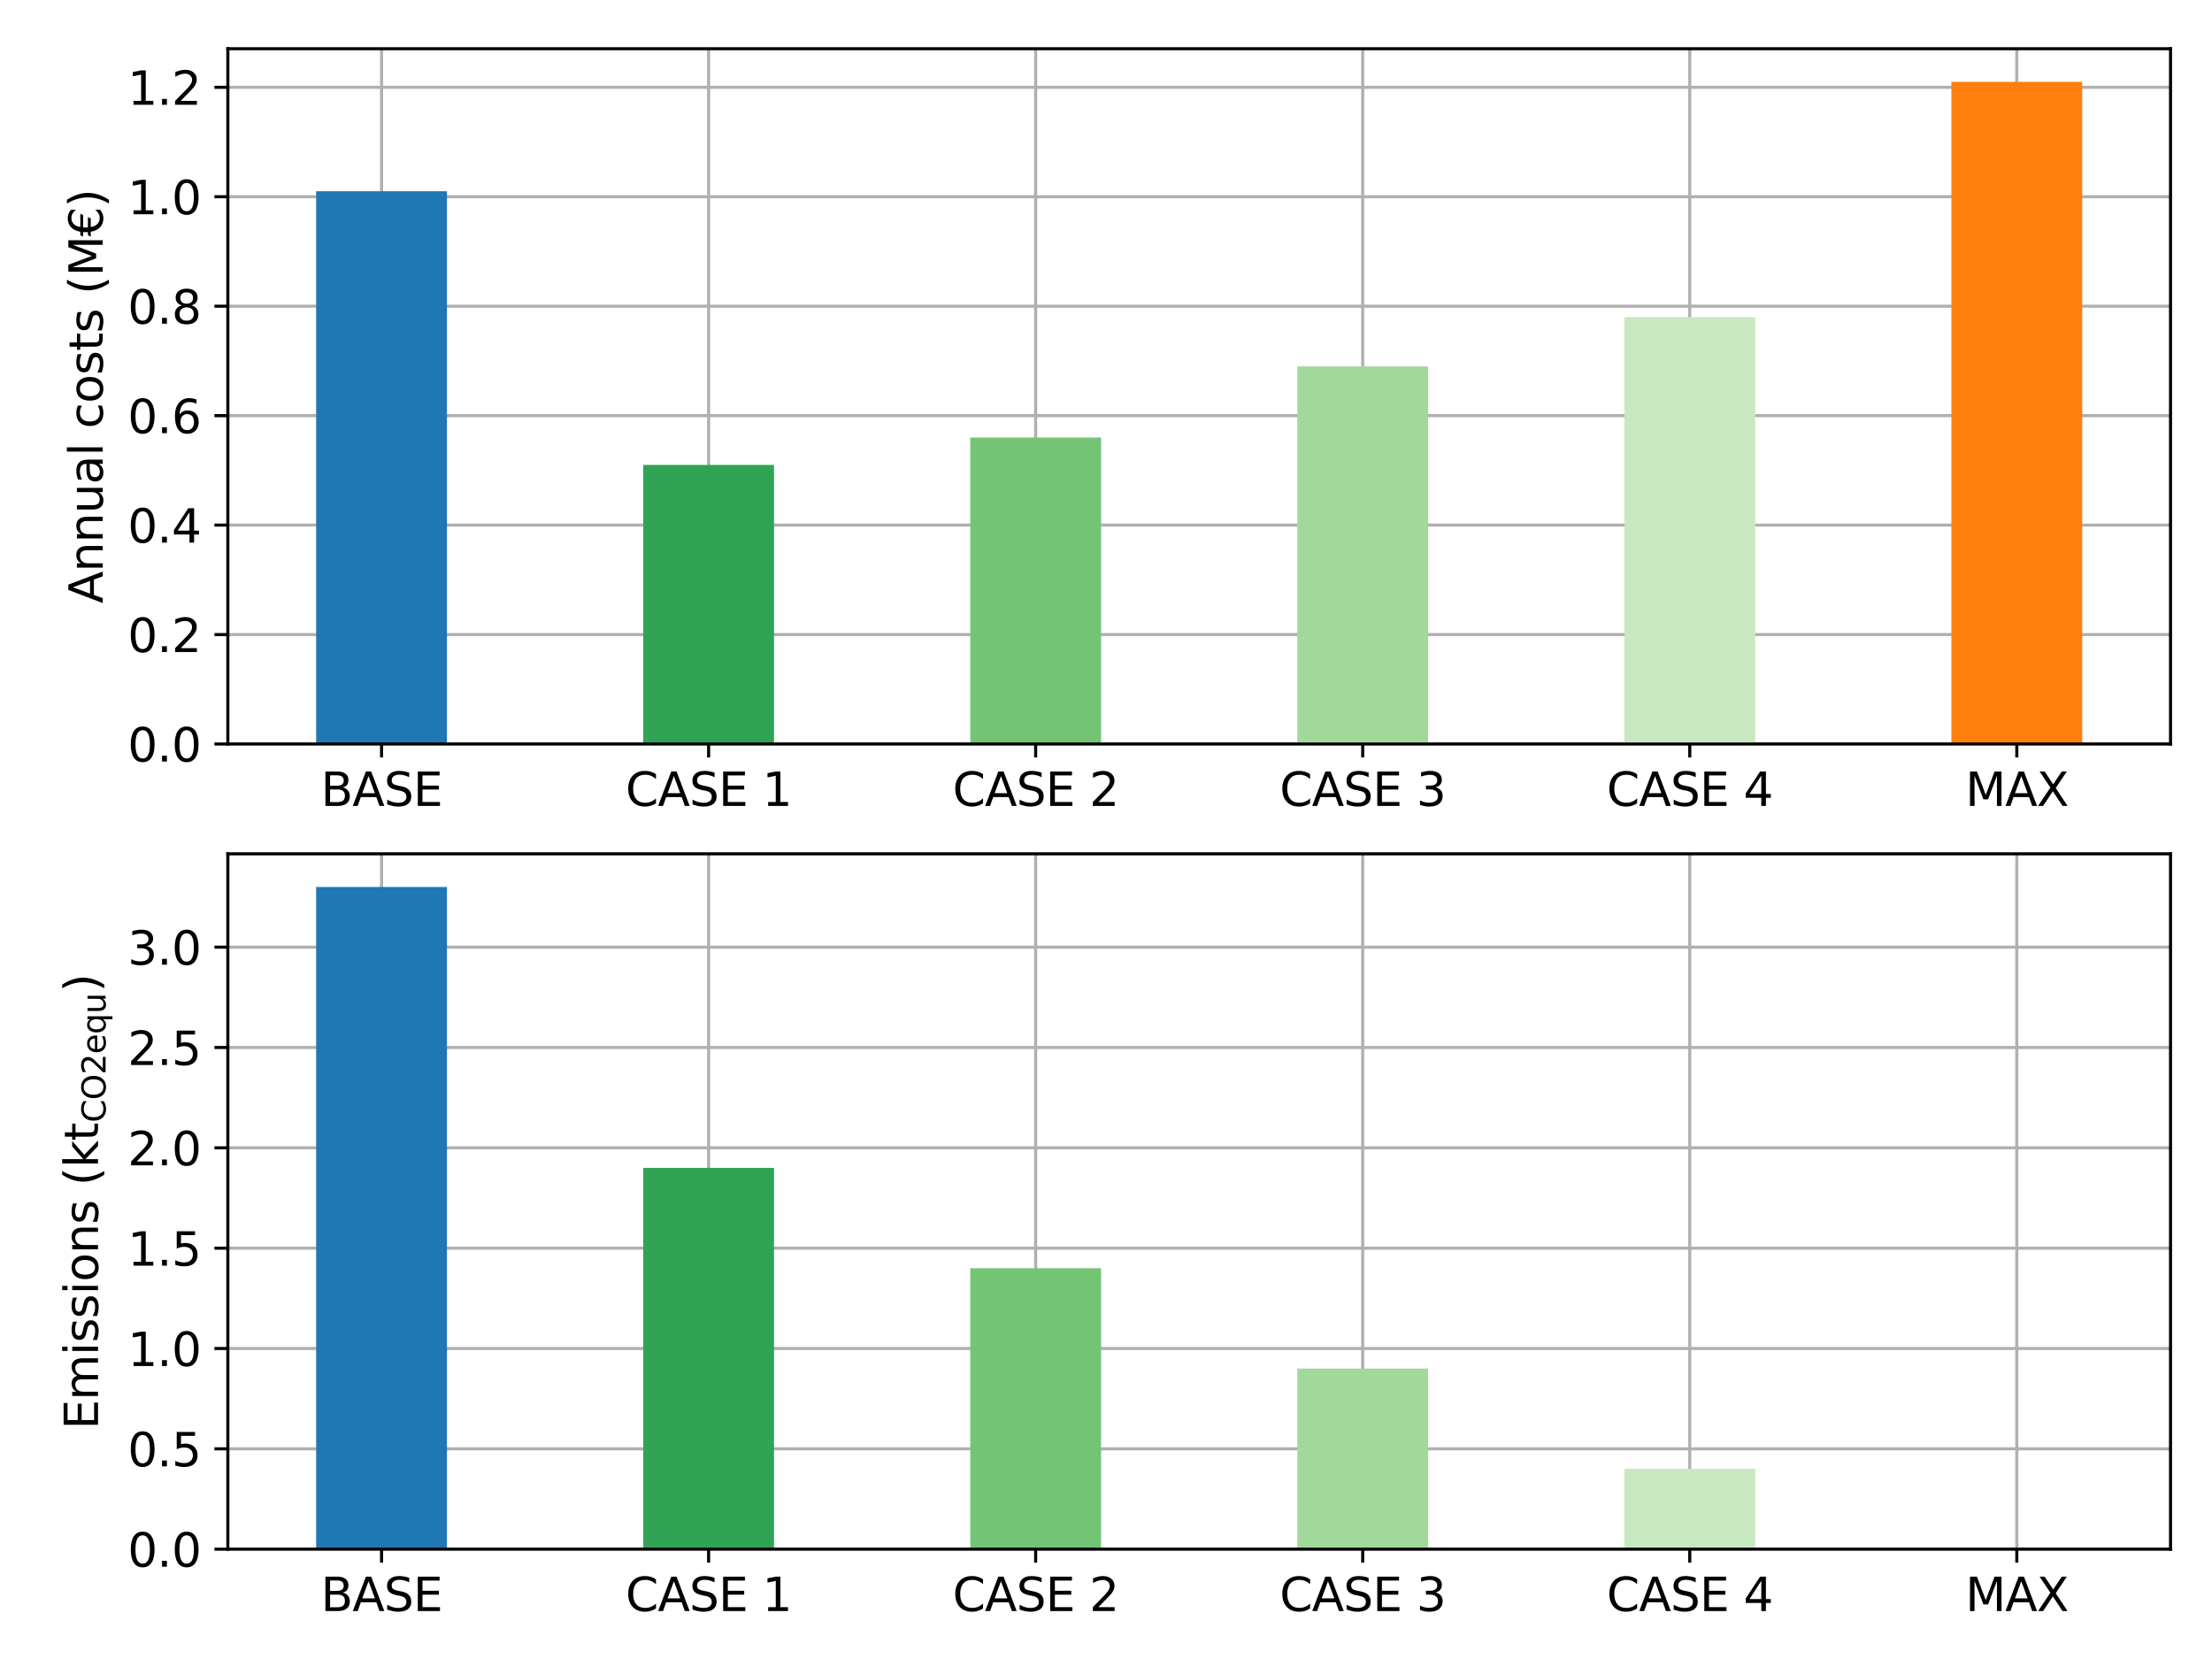 <svg xmlns:xlink="http://www.w3.org/1999/xlink" xmlns="http://www.w3.org/2000/svg" width="576pt" height="432pt" viewBox="0 0 576 432"><defs><style type="text/css">*{stroke-linejoin: round; stroke-linecap: butt}</style></defs><g id="figure_1"><g id="patch_1"><path d="M 0 432 L 576 432 L 576 0 L 0 0 z" style="fill: #ffffff"></path></g><g id="axes_1"><g id="patch_2"><path d="M 59.33 193.74 L 565.2 193.74 L 565.2 12.68 L 59.33 12.68 z" style="fill: #ffffff"></path></g><g id="matplotlib.axis_1"><g id="xtick_1"><g id="line2d_1"><path d="M 99.357 193.74 L 99.357 12.68 " clip-path="url(#p497f3b6ab2)" style="fill: none; stroke: #b0b0b0; stroke-width: 0.8; stroke-linecap: square"></path></g><g id="line2d_2"><defs><path id="m7daad59abc" d="M 0 0 L 0 3.5 " style="stroke: #000000; stroke-width: 0.8"></path></defs><g><use xlink:href="#m7daad59abc" x="99.357" y="193.74" style="stroke: #000000; stroke-width: 0.8"></use></g></g><g id="text_1"><g transform="translate(83.536 209.858) scale(0.12 -0.12)"><defs><path id="DejaVuSans-42" d="M 1259 2228 L 1259 519 L 2272 519 Q 2781 519 3026 730 Q 3272 941 3272 1375 Q 3272 1813 3026 2020 Q 2781 2228 2272 2228 L 1259 2228 zM 1259 4147 L 1259 2741 L 2194 2741 Q 2656 2741 2882 2914 Q 3109 3088 3109 3444 Q 3109 3797 2882 3972 Q 2656 4147 2194 4147 L 1259 4147 zM 628 4666 L 2241 4666 Q 2963 4666 3353 4366 Q 3744 4066 3744 3513 Q 3744 3084 3544 2831 Q 3344 2578 2956 2516 Q 3422 2416 3680 2098 Q 3938 1781 3938 1306 Q 3938 681 3513 340 Q 3088 0 2303 0 L 628 0 L 628 4666 z" transform="scale(0.016)"></path><path id="DejaVuSans-41" d="M 2188 4044 L 1331 1722 L 3047 1722 L 2188 4044 zM 1831 4666 L 2547 4666 L 4325 0 L 3669 0 L 3244 1197 L 1141 1197 L 716 0 L 50 0 L 1831 4666 z" transform="scale(0.016)"></path><path id="DejaVuSans-53" d="M 3425 4513 L 3425 3897 Q 3066 4069 2747 4153 Q 2428 4238 2131 4238 Q 1616 4238 1336 4038 Q 1056 3838 1056 3469 Q 1056 3159 1242 3001 Q 1428 2844 1947 2747 L 2328 2669 Q 3034 2534 3370 2195 Q 3706 1856 3706 1288 Q 3706 609 3251 259 Q 2797 -91 1919 -91 Q 1588 -91 1214 -16 Q 841 59 441 206 L 441 856 Q 825 641 1194 531 Q 1563 422 1919 422 Q 2459 422 2753 634 Q 3047 847 3047 1241 Q 3047 1584 2836 1778 Q 2625 1972 2144 2069 L 1759 2144 Q 1053 2284 737 2584 Q 422 2884 422 3419 Q 422 4038 858 4394 Q 1294 4750 2059 4750 Q 2388 4750 2728 4690 Q 3069 4631 3425 4513 z" transform="scale(0.016)"></path><path id="DejaVuSans-45" d="M 628 4666 L 3578 4666 L 3578 4134 L 1259 4134 L 1259 2753 L 3481 2753 L 3481 2222 L 1259 2222 L 1259 531 L 3634 531 L 3634 0 L 628 0 L 628 4666 z" transform="scale(0.016)"></path></defs><use xlink:href="#DejaVuSans-42"></use><use xlink:href="#DejaVuSans-41" x="68.604"></use><use xlink:href="#DejaVuSans-53" x="137.012"></use><use xlink:href="#DejaVuSans-45" x="200.488"></use></g></g></g><g id="xtick_2"><g id="line2d_3"><path d="M 184.52 193.74 L 184.52 12.68 " clip-path="url(#p497f3b6ab2)" style="fill: none; stroke: #b0b0b0; stroke-width: 0.8; stroke-linecap: square"></path></g><g id="line2d_4"><g><use xlink:href="#m7daad59abc" x="184.52" y="193.74" style="stroke: #000000; stroke-width: 0.8"></use></g></g><g id="text_2"><g transform="translate(162.901 209.858) scale(0.12 -0.12)"><defs><path id="DejaVuSans-43" d="M 4122 4306 L 4122 3641 Q 3803 3938 3442 4084 Q 3081 4231 2675 4231 Q 1875 4231 1450 3742 Q 1025 3253 1025 2328 Q 1025 1406 1450 917 Q 1875 428 2675 428 Q 3081 428 3442 575 Q 3803 722 4122 1019 L 4122 359 Q 3791 134 3420 21 Q 3050 -91 2638 -91 Q 1578 -91 968 557 Q 359 1206 359 2328 Q 359 3453 968 4101 Q 1578 4750 2638 4750 Q 3056 4750 3426 4639 Q 3797 4528 4122 4306 z" transform="scale(0.016)"></path><path id="DejaVuSans-20" transform="scale(0.016)"></path><path id="DejaVuSans-31" d="M 794 531 L 1825 531 L 1825 4091 L 703 3866 L 703 4441 L 1819 4666 L 2450 4666 L 2450 531 L 3481 531 L 3481 0 L 794 0 L 794 531 z" transform="scale(0.016)"></path></defs><use xlink:href="#DejaVuSans-43"></use><use xlink:href="#DejaVuSans-41" x="69.824"></use><use xlink:href="#DejaVuSans-53" x="138.232"></use><use xlink:href="#DejaVuSans-45" x="201.709"></use><use xlink:href="#DejaVuSans-20" x="264.893"></use><use xlink:href="#DejaVuSans-31" x="296.68"></use></g></g></g><g id="xtick_3"><g id="line2d_5"><path d="M 269.683 193.74 L 269.683 12.68 " clip-path="url(#p497f3b6ab2)" style="fill: none; stroke: #b0b0b0; stroke-width: 0.8; stroke-linecap: square"></path></g><g id="line2d_6"><g><use xlink:href="#m7daad59abc" x="269.683" y="193.74" style="stroke: #000000; stroke-width: 0.8"></use></g></g><g id="text_3"><g transform="translate(248.065 209.858) scale(0.12 -0.12)"><defs><path id="DejaVuSans-32" d="M 1228 531 L 3431 531 L 3431 0 L 469 0 L 469 531 Q 828 903 1448 1529 Q 2069 2156 2228 2338 Q 2531 2678 2651 2914 Q 2772 3150 2772 3378 Q 2772 3750 2511 3984 Q 2250 4219 1831 4219 Q 1534 4219 1204 4116 Q 875 4013 500 3803 L 500 4441 Q 881 4594 1212 4672 Q 1544 4750 1819 4750 Q 2544 4750 2975 4387 Q 3406 4025 3406 3419 Q 3406 3131 3298 2873 Q 3191 2616 2906 2266 Q 2828 2175 2409 1742 Q 1991 1309 1228 531 z" transform="scale(0.016)"></path></defs><use xlink:href="#DejaVuSans-43"></use><use xlink:href="#DejaVuSans-41" x="69.824"></use><use xlink:href="#DejaVuSans-53" x="138.232"></use><use xlink:href="#DejaVuSans-45" x="201.709"></use><use xlink:href="#DejaVuSans-20" x="264.893"></use><use xlink:href="#DejaVuSans-32" x="296.68"></use></g></g></g><g id="xtick_4"><g id="line2d_7"><path d="M 354.847 193.74 L 354.847 12.68 " clip-path="url(#p497f3b6ab2)" style="fill: none; stroke: #b0b0b0; stroke-width: 0.8; stroke-linecap: square"></path></g><g id="line2d_8"><g><use xlink:href="#m7daad59abc" x="354.847" y="193.74" style="stroke: #000000; stroke-width: 0.8"></use></g></g><g id="text_4"><g transform="translate(333.228 209.858) scale(0.12 -0.12)"><defs><path id="DejaVuSans-33" d="M 2597 2516 Q 3050 2419 3304 2112 Q 3559 1806 3559 1356 Q 3559 666 3084 287 Q 2609 -91 1734 -91 Q 1441 -91 1130 -33 Q 819 25 488 141 L 488 750 Q 750 597 1062 519 Q 1375 441 1716 441 Q 2309 441 2620 675 Q 2931 909 2931 1356 Q 2931 1769 2642 2001 Q 2353 2234 1838 2234 L 1294 2234 L 1294 2753 L 1863 2753 Q 2328 2753 2575 2939 Q 2822 3125 2822 3475 Q 2822 3834 2567 4026 Q 2313 4219 1838 4219 Q 1578 4219 1281 4162 Q 984 4106 628 3988 L 628 4550 Q 988 4650 1302 4700 Q 1616 4750 1894 4750 Q 2613 4750 3031 4423 Q 3450 4097 3450 3541 Q 3450 3153 3228 2886 Q 3006 2619 2597 2516 z" transform="scale(0.016)"></path></defs><use xlink:href="#DejaVuSans-43"></use><use xlink:href="#DejaVuSans-41" x="69.824"></use><use xlink:href="#DejaVuSans-53" x="138.232"></use><use xlink:href="#DejaVuSans-45" x="201.709"></use><use xlink:href="#DejaVuSans-20" x="264.893"></use><use xlink:href="#DejaVuSans-33" x="296.68"></use></g></g></g><g id="xtick_5"><g id="line2d_9"><path d="M 440.01 193.74 L 440.01 12.68 " clip-path="url(#p497f3b6ab2)" style="fill: none; stroke: #b0b0b0; stroke-width: 0.8; stroke-linecap: square"></path></g><g id="line2d_10"><g><use xlink:href="#m7daad59abc" x="440.01" y="193.74" style="stroke: #000000; stroke-width: 0.8"></use></g></g><g id="text_5"><g transform="translate(418.391 209.858) scale(0.12 -0.12)"><defs><path id="DejaVuSans-34" d="M 2419 4116 L 825 1625 L 2419 1625 L 2419 4116 zM 2253 4666 L 3047 4666 L 3047 1625 L 3713 1625 L 3713 1100 L 3047 1100 L 3047 0 L 2419 0 L 2419 1100 L 313 1100 L 313 1709 L 2253 4666 z" transform="scale(0.016)"></path></defs><use xlink:href="#DejaVuSans-43"></use><use xlink:href="#DejaVuSans-41" x="69.824"></use><use xlink:href="#DejaVuSans-53" x="138.232"></use><use xlink:href="#DejaVuSans-45" x="201.709"></use><use xlink:href="#DejaVuSans-20" x="264.893"></use><use xlink:href="#DejaVuSans-34" x="296.68"></use></g></g></g><g id="xtick_6"><g id="line2d_11"><path d="M 525.173 193.74 L 525.173 12.68 " clip-path="url(#p497f3b6ab2)" style="fill: none; stroke: #b0b0b0; stroke-width: 0.8; stroke-linecap: square"></path></g><g id="line2d_12"><g><use xlink:href="#m7daad59abc" x="525.173" y="193.74" style="stroke: #000000; stroke-width: 0.8"></use></g></g><g id="text_6"><g transform="translate(511.782 209.858) scale(0.12 -0.12)"><defs><path id="DejaVuSans-4d" d="M 628 4666 L 1569 4666 L 2759 1491 L 3956 4666 L 4897 4666 L 4897 0 L 4281 0 L 4281 4097 L 3078 897 L 2444 897 L 1241 4097 L 1241 0 L 628 0 L 628 4666 z" transform="scale(0.016)"></path><path id="DejaVuSans-58" d="M 403 4666 L 1081 4666 L 2241 2931 L 3406 4666 L 4084 4666 L 2584 2425 L 4184 0 L 3506 0 L 2194 1984 L 872 0 L 191 0 L 1856 2491 L 403 4666 z" transform="scale(0.016)"></path></defs><use xlink:href="#DejaVuSans-4d"></use><use xlink:href="#DejaVuSans-41" x="86.279"></use><use xlink:href="#DejaVuSans-58" x="154.688"></use></g></g></g></g><g id="matplotlib.axis_2"><g id="ytick_1"><g id="line2d_13"><path d="M 59.33 193.74 L 565.2 193.74 " clip-path="url(#p497f3b6ab2)" style="fill: none; stroke: #b0b0b0; stroke-width: 0.8; stroke-linecap: square"></path></g><g id="line2d_14"><defs><path id="medd1ab3594" d="M 0 0 L -3.5 0 " style="stroke: #000000; stroke-width: 0.8"></path></defs><g><use xlink:href="#medd1ab3594" x="59.33" y="193.74" style="stroke: #000000; stroke-width: 0.8"></use></g></g><g id="text_7"><g transform="translate(33.246 198.299) scale(0.12 -0.12)"><defs><path id="DejaVuSans-30" d="M 2034 4250 Q 1547 4250 1301 3770 Q 1056 3291 1056 2328 Q 1056 1369 1301 889 Q 1547 409 2034 409 Q 2525 409 2770 889 Q 3016 1369 3016 2328 Q 3016 3291 2770 3770 Q 2525 4250 2034 4250 zM 2034 4750 Q 2819 4750 3233 4129 Q 3647 3509 3647 2328 Q 3647 1150 3233 529 Q 2819 -91 2034 -91 Q 1250 -91 836 529 Q 422 1150 422 2328 Q 422 3509 836 4129 Q 1250 4750 2034 4750 z" transform="scale(0.016)"></path><path id="DejaVuSans-2e" d="M 684 794 L 1344 794 L 1344 0 L 684 0 L 684 794 z" transform="scale(0.016)"></path></defs><use xlink:href="#DejaVuSans-30"></use><use xlink:href="#DejaVuSans-2e" x="63.623"></use><use xlink:href="#DejaVuSans-30" x="95.41"></use></g></g></g><g id="ytick_2"><g id="line2d_15"><path d="M 59.33 165.238 L 565.2 165.238 " clip-path="url(#p497f3b6ab2)" style="fill: none; stroke: #b0b0b0; stroke-width: 0.8; stroke-linecap: square"></path></g><g id="line2d_16"><g><use xlink:href="#medd1ab3594" x="59.33" y="165.238" style="stroke: #000000; stroke-width: 0.8"></use></g></g><g id="text_8"><g transform="translate(33.246 169.797) scale(0.12 -0.12)"><use xlink:href="#DejaVuSans-30"></use><use xlink:href="#DejaVuSans-2e" x="63.623"></use><use xlink:href="#DejaVuSans-32" x="95.41"></use></g></g></g><g id="ytick_3"><g id="line2d_17"><path d="M 59.33 136.736 L 565.2 136.736 " clip-path="url(#p497f3b6ab2)" style="fill: none; stroke: #b0b0b0; stroke-width: 0.8; stroke-linecap: square"></path></g><g id="line2d_18"><g><use xlink:href="#medd1ab3594" x="59.33" y="136.736" style="stroke: #000000; stroke-width: 0.8"></use></g></g><g id="text_9"><g transform="translate(33.246 141.295) scale(0.12 -0.12)"><use xlink:href="#DejaVuSans-30"></use><use xlink:href="#DejaVuSans-2e" x="63.623"></use><use xlink:href="#DejaVuSans-34" x="95.41"></use></g></g></g><g id="ytick_4"><g id="line2d_19"><path d="M 59.33 108.234 L 565.2 108.234 " clip-path="url(#p497f3b6ab2)" style="fill: none; stroke: #b0b0b0; stroke-width: 0.8; stroke-linecap: square"></path></g><g id="line2d_20"><g><use xlink:href="#medd1ab3594" x="59.33" y="108.234" style="stroke: #000000; stroke-width: 0.8"></use></g></g><g id="text_10"><g transform="translate(33.246 112.793) scale(0.12 -0.12)"><defs><path id="DejaVuSans-36" d="M 2113 2584 Q 1688 2584 1439 2293 Q 1191 2003 1191 1497 Q 1191 994 1439 701 Q 1688 409 2113 409 Q 2538 409 2786 701 Q 3034 994 3034 1497 Q 3034 2003 2786 2293 Q 2538 2584 2113 2584 zM 3366 4563 L 3366 3988 Q 3128 4100 2886 4159 Q 2644 4219 2406 4219 Q 1781 4219 1451 3797 Q 1122 3375 1075 2522 Q 1259 2794 1537 2939 Q 1816 3084 2150 3084 Q 2853 3084 3261 2657 Q 3669 2231 3669 1497 Q 3669 778 3244 343 Q 2819 -91 2113 -91 Q 1303 -91 875 529 Q 447 1150 447 2328 Q 447 3434 972 4092 Q 1497 4750 2381 4750 Q 2619 4750 2861 4703 Q 3103 4656 3366 4563 z" transform="scale(0.016)"></path></defs><use xlink:href="#DejaVuSans-30"></use><use xlink:href="#DejaVuSans-2e" x="63.623"></use><use xlink:href="#DejaVuSans-36" x="95.41"></use></g></g></g><g id="ytick_5"><g id="line2d_21"><path d="M 59.33 79.732 L 565.2 79.732 " clip-path="url(#p497f3b6ab2)" style="fill: none; stroke: #b0b0b0; stroke-width: 0.8; stroke-linecap: square"></path></g><g id="line2d_22"><g><use xlink:href="#medd1ab3594" x="59.33" y="79.732" style="stroke: #000000; stroke-width: 0.8"></use></g></g><g id="text_11"><g transform="translate(33.246 84.291) scale(0.12 -0.12)"><defs><path id="DejaVuSans-38" d="M 2034 2216 Q 1584 2216 1326 1975 Q 1069 1734 1069 1313 Q 1069 891 1326 650 Q 1584 409 2034 409 Q 2484 409 2743 651 Q 3003 894 3003 1313 Q 3003 1734 2745 1975 Q 2488 2216 2034 2216 zM 1403 2484 Q 997 2584 770 2862 Q 544 3141 544 3541 Q 544 4100 942 4425 Q 1341 4750 2034 4750 Q 2731 4750 3128 4425 Q 3525 4100 3525 3541 Q 3525 3141 3298 2862 Q 3072 2584 2669 2484 Q 3125 2378 3379 2068 Q 3634 1759 3634 1313 Q 3634 634 3220 271 Q 2806 -91 2034 -91 Q 1263 -91 848 271 Q 434 634 434 1313 Q 434 1759 690 2068 Q 947 2378 1403 2484 zM 1172 3481 Q 1172 3119 1398 2916 Q 1625 2713 2034 2713 Q 2441 2713 2670 2916 Q 2900 3119 2900 3481 Q 2900 3844 2670 4047 Q 2441 4250 2034 4250 Q 1625 4250 1398 4047 Q 1172 3844 1172 3481 z" transform="scale(0.016)"></path></defs><use xlink:href="#DejaVuSans-30"></use><use xlink:href="#DejaVuSans-2e" x="63.623"></use><use xlink:href="#DejaVuSans-38" x="95.41"></use></g></g></g><g id="ytick_6"><g id="line2d_23"><path d="M 59.33 51.229 L 565.2 51.229 " clip-path="url(#p497f3b6ab2)" style="fill: none; stroke: #b0b0b0; stroke-width: 0.8; stroke-linecap: square"></path></g><g id="line2d_24"><g><use xlink:href="#medd1ab3594" x="59.33" y="51.229" style="stroke: #000000; stroke-width: 0.8"></use></g></g><g id="text_12"><g transform="translate(33.246 55.789) scale(0.12 -0.12)"><use xlink:href="#DejaVuSans-31"></use><use xlink:href="#DejaVuSans-2e" x="63.623"></use><use xlink:href="#DejaVuSans-30" x="95.41"></use></g></g></g><g id="ytick_7"><g id="line2d_25"><path d="M 59.33 22.727 L 565.2 22.727 " clip-path="url(#p497f3b6ab2)" style="fill: none; stroke: #b0b0b0; stroke-width: 0.8; stroke-linecap: square"></path></g><g id="line2d_26"><g><use xlink:href="#medd1ab3594" x="59.33" y="22.727" style="stroke: #000000; stroke-width: 0.8"></use></g></g><g id="text_13"><g transform="translate(33.246 27.286) scale(0.12 -0.12)"><use xlink:href="#DejaVuSans-31"></use><use xlink:href="#DejaVuSans-2e" x="63.623"></use><use xlink:href="#DejaVuSans-32" x="95.41"></use></g></g></g><g id="text_14"><g transform="translate(26.751 157.13) rotate(-90) scale(0.12 -0.12)"><defs><path id="DejaVuSans-6e" d="M 3513 2113 L 3513 0 L 2938 0 L 2938 2094 Q 2938 2591 2744 2837 Q 2550 3084 2163 3084 Q 1697 3084 1428 2787 Q 1159 2491 1159 1978 L 1159 0 L 581 0 L 581 3500 L 1159 3500 L 1159 2956 Q 1366 3272 1645 3428 Q 1925 3584 2291 3584 Q 2894 3584 3203 3211 Q 3513 2838 3513 2113 z" transform="scale(0.016)"></path><path id="DejaVuSans-75" d="M 544 1381 L 544 3500 L 1119 3500 L 1119 1403 Q 1119 906 1312 657 Q 1506 409 1894 409 Q 2359 409 2629 706 Q 2900 1003 2900 1516 L 2900 3500 L 3475 3500 L 3475 0 L 2900 0 L 2900 538 Q 2691 219 2414 64 Q 2138 -91 1772 -91 Q 1169 -91 856 284 Q 544 659 544 1381 zM 1991 3584 L 1991 3584 z" transform="scale(0.016)"></path><path id="DejaVuSans-61" d="M 2194 1759 Q 1497 1759 1228 1600 Q 959 1441 959 1056 Q 959 750 1161 570 Q 1363 391 1709 391 Q 2188 391 2477 730 Q 2766 1069 2766 1631 L 2766 1759 L 2194 1759 zM 3341 1997 L 3341 0 L 2766 0 L 2766 531 Q 2569 213 2275 61 Q 1981 -91 1556 -91 Q 1019 -91 701 211 Q 384 513 384 1019 Q 384 1609 779 1909 Q 1175 2209 1959 2209 L 2766 2209 L 2766 2266 Q 2766 2663 2505 2880 Q 2244 3097 1772 3097 Q 1472 3097 1187 3025 Q 903 2953 641 2809 L 641 3341 Q 956 3463 1253 3523 Q 1550 3584 1831 3584 Q 2591 3584 2966 3190 Q 3341 2797 3341 1997 z" transform="scale(0.016)"></path><path id="DejaVuSans-6c" d="M 603 4863 L 1178 4863 L 1178 0 L 603 0 L 603 4863 z" transform="scale(0.016)"></path><path id="DejaVuSans-63" d="M 3122 3366 L 3122 2828 Q 2878 2963 2633 3030 Q 2388 3097 2138 3097 Q 1578 3097 1268 2742 Q 959 2388 959 1747 Q 959 1106 1268 751 Q 1578 397 2138 397 Q 2388 397 2633 464 Q 2878 531 3122 666 L 3122 134 Q 2881 22 2623 -34 Q 2366 -91 2075 -91 Q 1284 -91 818 406 Q 353 903 353 1747 Q 353 2603 823 3093 Q 1294 3584 2113 3584 Q 2378 3584 2631 3529 Q 2884 3475 3122 3366 z" transform="scale(0.016)"></path><path id="DejaVuSans-6f" d="M 1959 3097 Q 1497 3097 1228 2736 Q 959 2375 959 1747 Q 959 1119 1226 758 Q 1494 397 1959 397 Q 2419 397 2687 759 Q 2956 1122 2956 1747 Q 2956 2369 2687 2733 Q 2419 3097 1959 3097 zM 1959 3584 Q 2709 3584 3137 3096 Q 3566 2609 3566 1747 Q 3566 888 3137 398 Q 2709 -91 1959 -91 Q 1206 -91 779 398 Q 353 888 353 1747 Q 353 2609 779 3096 Q 1206 3584 1959 3584 z" transform="scale(0.016)"></path><path id="DejaVuSans-73" d="M 2834 3397 L 2834 2853 Q 2591 2978 2328 3040 Q 2066 3103 1784 3103 Q 1356 3103 1142 2972 Q 928 2841 928 2578 Q 928 2378 1081 2264 Q 1234 2150 1697 2047 L 1894 2003 Q 2506 1872 2764 1633 Q 3022 1394 3022 966 Q 3022 478 2636 193 Q 2250 -91 1575 -91 Q 1294 -91 989 -36 Q 684 19 347 128 L 347 722 Q 666 556 975 473 Q 1284 391 1588 391 Q 1994 391 2212 530 Q 2431 669 2431 922 Q 2431 1156 2273 1281 Q 2116 1406 1581 1522 L 1381 1569 Q 847 1681 609 1914 Q 372 2147 372 2553 Q 372 3047 722 3315 Q 1072 3584 1716 3584 Q 2034 3584 2315 3537 Q 2597 3491 2834 3397 z" transform="scale(0.016)"></path><path id="DejaVuSans-74" d="M 1172 4494 L 1172 3500 L 2356 3500 L 2356 3053 L 1172 3053 L 1172 1153 Q 1172 725 1289 603 Q 1406 481 1766 481 L 2356 481 L 2356 0 L 1766 0 Q 1100 0 847 248 Q 594 497 594 1153 L 594 3053 L 172 3053 L 172 3500 L 594 3500 L 594 4494 L 1172 4494 z" transform="scale(0.016)"></path><path id="DejaVuSans-28" d="M 1984 4856 Q 1566 4138 1362 3434 Q 1159 2731 1159 2009 Q 1159 1288 1364 580 Q 1569 -128 1984 -844 L 1484 -844 Q 1016 -109 783 600 Q 550 1309 550 2009 Q 550 2706 781 3412 Q 1013 4119 1484 4856 L 1984 4856 z" transform="scale(0.016)"></path><path id="DejaVuSans-20ac" d="M 3647 4306 L 3647 3641 Q 3363 3969 3098 4109 Q 2834 4250 2516 4250 Q 2025 4250 1709 3937 Q 1394 3625 1294 3041 L 3097 3041 L 2925 2656 L 1244 2656 Q 1238 2581 1236 2509 Q 1234 2438 1234 2328 Q 1234 2228 1236 2156 Q 1238 2084 1244 2009 L 2638 2009 L 2463 1625 L 1294 1625 Q 1394 1041 1709 725 Q 2025 409 2516 409 Q 2834 409 3098 550 Q 3363 691 3647 1019 L 3647 359 Q 3369 134 3080 21 Q 2791 -91 2491 -91 Q 1750 -91 1267 362 Q 784 816 659 1625 L 0 1625 L 172 2009 L 606 2009 Q 606 2081 604 2154 Q 603 2228 603 2328 Q 603 2438 604 2511 Q 606 2584 606 2656 L 0 2656 L 172 3041 L 659 3041 Q 784 3844 1268 4297 Q 1753 4750 2491 4750 Q 2797 4750 3086 4639 Q 3375 4528 3647 4306 z" transform="scale(0.016)"></path><path id="DejaVuSans-29" d="M 513 4856 L 1013 4856 Q 1481 4119 1714 3412 Q 1947 2706 1947 2009 Q 1947 1309 1714 600 Q 1481 -109 1013 -844 L 513 -844 Q 928 -128 1133 580 Q 1338 1288 1338 2009 Q 1338 2731 1133 3434 Q 928 4138 513 4856 z" transform="scale(0.016)"></path></defs><use xlink:href="#DejaVuSans-41"></use><use xlink:href="#DejaVuSans-6e" x="68.408"></use><use xlink:href="#DejaVuSans-6e" x="131.787"></use><use xlink:href="#DejaVuSans-75" x="195.166"></use><use xlink:href="#DejaVuSans-61" x="258.545"></use><use xlink:href="#DejaVuSans-6c" x="319.824"></use><use xlink:href="#DejaVuSans-20" x="347.607"></use><use xlink:href="#DejaVuSans-63" x="379.395"></use><use xlink:href="#DejaVuSans-6f" x="434.375"></use><use xlink:href="#DejaVuSans-73" x="495.557"></use><use xlink:href="#DejaVuSans-74" x="547.656"></use><use xlink:href="#DejaVuSans-73" x="586.865"></use><use xlink:href="#DejaVuSans-20" x="638.965"></use><use xlink:href="#DejaVuSans-28" x="670.752"></use><use xlink:href="#DejaVuSans-4d" x="709.766"></use><use xlink:href="#DejaVuSans-20ac" x="796.045"></use><use xlink:href="#DejaVuSans-29" x="859.668"></use></g></g></g><g id="patch_3"><path d="M 82.324 193.74 L 116.389 193.74 L 116.389 49.804 L 82.324 49.804 z" clip-path="url(#p497f3b6ab2)" style="fill: #1f77b4"></path></g><g id="patch_4"><path d="M 167.487 193.74 L 201.553 193.74 L 201.553 121.06 L 167.487 121.06 z" clip-path="url(#p497f3b6ab2)" style="fill: #31a354"></path></g><g id="patch_5"><path d="M 252.651 193.74 L 286.716 193.74 L 286.716 113.934 L 252.651 113.934 z" clip-path="url(#p497f3b6ab2)" style="fill: #74c476"></path></g><g id="patch_6"><path d="M 337.814 193.74 L 371.879 193.74 L 371.879 95.408 L 337.814 95.408 z" clip-path="url(#p497f3b6ab2)" style="fill: #a1d99b"></path></g><g id="patch_7"><path d="M 422.977 193.74 L 457.043 193.74 L 457.043 82.582 L 422.977 82.582 z" clip-path="url(#p497f3b6ab2)" style="fill: #c7e9c0"></path></g><g id="patch_8"><path d="M 508.141 193.74 L 542.206 193.74 L 542.206 21.302 L 508.141 21.302 z" clip-path="url(#p497f3b6ab2)" style="fill: #ff7f0e"></path></g><g id="patch_9"><path d="M 59.33 193.74 L 59.33 12.68 " style="fill: none; stroke: #000000; stroke-width: 0.8; stroke-linejoin: miter; stroke-linecap: square"></path></g><g id="patch_10"><path d="M 565.2 193.74 L 565.2 12.68 " style="fill: none; stroke: #000000; stroke-width: 0.8; stroke-linejoin: miter; stroke-linecap: square"></path></g><g id="patch_11"><path d="M 59.33 193.74 L 565.2 193.74 " style="fill: none; stroke: #000000; stroke-width: 0.8; stroke-linejoin: miter; stroke-linecap: square"></path></g><g id="patch_12"><path d="M 59.33 12.68 L 565.2 12.68 " style="fill: none; stroke: #000000; stroke-width: 0.8; stroke-linejoin: miter; stroke-linecap: square"></path></g></g><g id="axes_2"><g id="patch_13"><path d="M 59.33 403.4 L 565.2 403.4 L 565.2 222.34 L 59.33 222.34 z" style="fill: #ffffff"></path></g><g id="matplotlib.axis_3"><g id="xtick_7"><g id="line2d_27"><path d="M 99.357 403.4 L 99.357 222.34 " clip-path="url(#p1dd78579cb)" style="fill: none; stroke: #b0b0b0; stroke-width: 0.8; stroke-linecap: square"></path></g><g id="line2d_28"><g><use xlink:href="#m7daad59abc" x="99.357" y="403.4" style="stroke: #000000; stroke-width: 0.8"></use></g></g><g id="text_15"><g transform="translate(83.536 419.518) scale(0.12 -0.12)"><use xlink:href="#DejaVuSans-42"></use><use xlink:href="#DejaVuSans-41" x="68.604"></use><use xlink:href="#DejaVuSans-53" x="137.012"></use><use xlink:href="#DejaVuSans-45" x="200.488"></use></g></g></g><g id="xtick_8"><g id="line2d_29"><path d="M 184.52 403.4 L 184.52 222.34 " clip-path="url(#p1dd78579cb)" style="fill: none; stroke: #b0b0b0; stroke-width: 0.8; stroke-linecap: square"></path></g><g id="line2d_30"><g><use xlink:href="#m7daad59abc" x="184.52" y="403.4" style="stroke: #000000; stroke-width: 0.8"></use></g></g><g id="text_16"><g transform="translate(162.901 419.518) scale(0.12 -0.12)"><use xlink:href="#DejaVuSans-43"></use><use xlink:href="#DejaVuSans-41" x="69.824"></use><use xlink:href="#DejaVuSans-53" x="138.232"></use><use xlink:href="#DejaVuSans-45" x="201.709"></use><use xlink:href="#DejaVuSans-20" x="264.893"></use><use xlink:href="#DejaVuSans-31" x="296.68"></use></g></g></g><g id="xtick_9"><g id="line2d_31"><path d="M 269.683 403.4 L 269.683 222.34 " clip-path="url(#p1dd78579cb)" style="fill: none; stroke: #b0b0b0; stroke-width: 0.8; stroke-linecap: square"></path></g><g id="line2d_32"><g><use xlink:href="#m7daad59abc" x="269.683" y="403.4" style="stroke: #000000; stroke-width: 0.8"></use></g></g><g id="text_17"><g transform="translate(248.065 419.518) scale(0.12 -0.12)"><use xlink:href="#DejaVuSans-43"></use><use xlink:href="#DejaVuSans-41" x="69.824"></use><use xlink:href="#DejaVuSans-53" x="138.232"></use><use xlink:href="#DejaVuSans-45" x="201.709"></use><use xlink:href="#DejaVuSans-20" x="264.893"></use><use xlink:href="#DejaVuSans-32" x="296.68"></use></g></g></g><g id="xtick_10"><g id="line2d_33"><path d="M 354.847 403.4 L 354.847 222.34 " clip-path="url(#p1dd78579cb)" style="fill: none; stroke: #b0b0b0; stroke-width: 0.8; stroke-linecap: square"></path></g><g id="line2d_34"><g><use xlink:href="#m7daad59abc" x="354.847" y="403.4" style="stroke: #000000; stroke-width: 0.8"></use></g></g><g id="text_18"><g transform="translate(333.228 419.518) scale(0.12 -0.12)"><use xlink:href="#DejaVuSans-43"></use><use xlink:href="#DejaVuSans-41" x="69.824"></use><use xlink:href="#DejaVuSans-53" x="138.232"></use><use xlink:href="#DejaVuSans-45" x="201.709"></use><use xlink:href="#DejaVuSans-20" x="264.893"></use><use xlink:href="#DejaVuSans-33" x="296.68"></use></g></g></g><g id="xtick_11"><g id="line2d_35"><path d="M 440.01 403.4 L 440.01 222.34 " clip-path="url(#p1dd78579cb)" style="fill: none; stroke: #b0b0b0; stroke-width: 0.8; stroke-linecap: square"></path></g><g id="line2d_36"><g><use xlink:href="#m7daad59abc" x="440.01" y="403.4" style="stroke: #000000; stroke-width: 0.8"></use></g></g><g id="text_19"><g transform="translate(418.391 419.518) scale(0.12 -0.12)"><use xlink:href="#DejaVuSans-43"></use><use xlink:href="#DejaVuSans-41" x="69.824"></use><use xlink:href="#DejaVuSans-53" x="138.232"></use><use xlink:href="#DejaVuSans-45" x="201.709"></use><use xlink:href="#DejaVuSans-20" x="264.893"></use><use xlink:href="#DejaVuSans-34" x="296.68"></use></g></g></g><g id="xtick_12"><g id="line2d_37"><path d="M 525.173 403.4 L 525.173 222.34 " clip-path="url(#p1dd78579cb)" style="fill: none; stroke: #b0b0b0; stroke-width: 0.8; stroke-linecap: square"></path></g><g id="line2d_38"><g><use xlink:href="#m7daad59abc" x="525.173" y="403.4" style="stroke: #000000; stroke-width: 0.8"></use></g></g><g id="text_20"><g transform="translate(511.782 419.518) scale(0.12 -0.12)"><use xlink:href="#DejaVuSans-4d"></use><use xlink:href="#DejaVuSans-41" x="86.279"></use><use xlink:href="#DejaVuSans-58" x="154.688"></use></g></g></g></g><g id="matplotlib.axis_4"><g id="ytick_8"><g id="line2d_39"><path d="M 59.33 403.4 L 565.2 403.4 " clip-path="url(#p1dd78579cb)" style="fill: none; stroke: #b0b0b0; stroke-width: 0.8; stroke-linecap: square"></path></g><g id="line2d_40"><g><use xlink:href="#medd1ab3594" x="59.33" y="403.4" style="stroke: #000000; stroke-width: 0.8"></use></g></g><g id="text_21"><g transform="translate(33.246 407.959) scale(0.12 -0.12)"><use xlink:href="#DejaVuSans-30"></use><use xlink:href="#DejaVuSans-2e" x="63.623"></use><use xlink:href="#DejaVuSans-30" x="95.41"></use></g></g></g><g id="ytick_9"><g id="line2d_41"><path d="M 59.33 377.273 L 565.2 377.273 " clip-path="url(#p1dd78579cb)" style="fill: none; stroke: #b0b0b0; stroke-width: 0.8; stroke-linecap: square"></path></g><g id="line2d_42"><g><use xlink:href="#medd1ab3594" x="59.33" y="377.273" style="stroke: #000000; stroke-width: 0.8"></use></g></g><g id="text_22"><g transform="translate(33.246 381.832) scale(0.12 -0.12)"><defs><path id="DejaVuSans-35" d="M 691 4666 L 3169 4666 L 3169 4134 L 1269 4134 L 1269 2991 Q 1406 3038 1543 3061 Q 1681 3084 1819 3084 Q 2600 3084 3056 2656 Q 3513 2228 3513 1497 Q 3513 744 3044 326 Q 2575 -91 1722 -91 Q 1428 -91 1123 -41 Q 819 9 494 109 L 494 744 Q 775 591 1075 516 Q 1375 441 1709 441 Q 2250 441 2565 725 Q 2881 1009 2881 1497 Q 2881 1984 2565 2268 Q 2250 2553 1709 2553 Q 1456 2553 1204 2497 Q 953 2441 691 2322 L 691 4666 z" transform="scale(0.016)"></path></defs><use xlink:href="#DejaVuSans-30"></use><use xlink:href="#DejaVuSans-2e" x="63.623"></use><use xlink:href="#DejaVuSans-35" x="95.41"></use></g></g></g><g id="ytick_10"><g id="line2d_43"><path d="M 59.33 351.146 L 565.2 351.146 " clip-path="url(#p1dd78579cb)" style="fill: none; stroke: #b0b0b0; stroke-width: 0.8; stroke-linecap: square"></path></g><g id="line2d_44"><g><use xlink:href="#medd1ab3594" x="59.33" y="351.146" style="stroke: #000000; stroke-width: 0.8"></use></g></g><g id="text_23"><g transform="translate(33.246 355.705) scale(0.12 -0.12)"><use xlink:href="#DejaVuSans-31"></use><use xlink:href="#DejaVuSans-2e" x="63.623"></use><use xlink:href="#DejaVuSans-30" x="95.41"></use></g></g></g><g id="ytick_11"><g id="line2d_45"><path d="M 59.33 325.019 L 565.2 325.019 " clip-path="url(#p1dd78579cb)" style="fill: none; stroke: #b0b0b0; stroke-width: 0.8; stroke-linecap: square"></path></g><g id="line2d_46"><g><use xlink:href="#medd1ab3594" x="59.33" y="325.019" style="stroke: #000000; stroke-width: 0.8"></use></g></g><g id="text_24"><g transform="translate(33.246 329.578) scale(0.12 -0.12)"><use xlink:href="#DejaVuSans-31"></use><use xlink:href="#DejaVuSans-2e" x="63.623"></use><use xlink:href="#DejaVuSans-35" x="95.41"></use></g></g></g><g id="ytick_12"><g id="line2d_47"><path d="M 59.33 298.892 L 565.2 298.892 " clip-path="url(#p1dd78579cb)" style="fill: none; stroke: #b0b0b0; stroke-width: 0.8; stroke-linecap: square"></path></g><g id="line2d_48"><g><use xlink:href="#medd1ab3594" x="59.33" y="298.892" style="stroke: #000000; stroke-width: 0.8"></use></g></g><g id="text_25"><g transform="translate(33.246 303.451) scale(0.12 -0.12)"><use xlink:href="#DejaVuSans-32"></use><use xlink:href="#DejaVuSans-2e" x="63.623"></use><use xlink:href="#DejaVuSans-30" x="95.41"></use></g></g></g><g id="ytick_13"><g id="line2d_49"><path d="M 59.33 272.765 L 565.2 272.765 " clip-path="url(#p1dd78579cb)" style="fill: none; stroke: #b0b0b0; stroke-width: 0.8; stroke-linecap: square"></path></g><g id="line2d_50"><g><use xlink:href="#medd1ab3594" x="59.33" y="272.765" style="stroke: #000000; stroke-width: 0.8"></use></g></g><g id="text_26"><g transform="translate(33.246 277.324) scale(0.12 -0.12)"><use xlink:href="#DejaVuSans-32"></use><use xlink:href="#DejaVuSans-2e" x="63.623"></use><use xlink:href="#DejaVuSans-35" x="95.41"></use></g></g></g><g id="ytick_14"><g id="line2d_51"><path d="M 59.33 246.638 L 565.2 246.638 " clip-path="url(#p1dd78579cb)" style="fill: none; stroke: #b0b0b0; stroke-width: 0.8; stroke-linecap: square"></path></g><g id="line2d_52"><g><use xlink:href="#medd1ab3594" x="59.33" y="246.638" style="stroke: #000000; stroke-width: 0.8"></use></g></g><g id="text_27"><g transform="translate(33.246 251.197) scale(0.12 -0.12)"><use xlink:href="#DejaVuSans-33"></use><use xlink:href="#DejaVuSans-2e" x="63.623"></use><use xlink:href="#DejaVuSans-30" x="95.41"></use></g></g></g><g id="text_28"><g transform="translate(25.526 372.21) rotate(-90) scale(0.12 -0.12)"><defs><path id="DejaVuSans-6d" d="M 3328 2828 Q 3544 3216 3844 3400 Q 4144 3584 4550 3584 Q 5097 3584 5394 3201 Q 5691 2819 5691 2113 L 5691 0 L 5113 0 L 5113 2094 Q 5113 2597 4934 2840 Q 4756 3084 4391 3084 Q 3944 3084 3684 2787 Q 3425 2491 3425 1978 L 3425 0 L 2847 0 L 2847 2094 Q 2847 2600 2669 2842 Q 2491 3084 2119 3084 Q 1678 3084 1418 2786 Q 1159 2488 1159 1978 L 1159 0 L 581 0 L 581 3500 L 1159 3500 L 1159 2956 Q 1356 3278 1631 3431 Q 1906 3584 2284 3584 Q 2666 3584 2933 3390 Q 3200 3197 3328 2828 z" transform="scale(0.016)"></path><path id="DejaVuSans-69" d="M 603 3500 L 1178 3500 L 1178 0 L 603 0 L 603 3500 zM 603 4863 L 1178 4863 L 1178 4134 L 603 4134 L 603 4863 z" transform="scale(0.016)"></path><path id="DejaVuSans-6b" d="M 581 4863 L 1159 4863 L 1159 1991 L 2875 3500 L 3609 3500 L 1753 1863 L 3688 0 L 2938 0 L 1159 1709 L 1159 0 L 581 0 L 581 4863 z" transform="scale(0.016)"></path><path id="DejaVuSans-4f" d="M 2522 4238 Q 1834 4238 1429 3725 Q 1025 3213 1025 2328 Q 1025 1447 1429 934 Q 1834 422 2522 422 Q 3209 422 3611 934 Q 4013 1447 4013 2328 Q 4013 3213 3611 3725 Q 3209 4238 2522 4238 zM 2522 4750 Q 3503 4750 4090 4092 Q 4678 3434 4678 2328 Q 4678 1225 4090 567 Q 3503 -91 2522 -91 Q 1538 -91 948 565 Q 359 1222 359 2328 Q 359 3434 948 4092 Q 1538 4750 2522 4750 z" transform="scale(0.016)"></path><path id="DejaVuSans-65" d="M 3597 1894 L 3597 1613 L 953 1613 Q 991 1019 1311 708 Q 1631 397 2203 397 Q 2534 397 2845 478 Q 3156 559 3463 722 L 3463 178 Q 3153 47 2828 -22 Q 2503 -91 2169 -91 Q 1331 -91 842 396 Q 353 884 353 1716 Q 353 2575 817 3079 Q 1281 3584 2069 3584 Q 2775 3584 3186 3129 Q 3597 2675 3597 1894 zM 3022 2063 Q 3016 2534 2758 2815 Q 2500 3097 2075 3097 Q 1594 3097 1305 2825 Q 1016 2553 972 2059 L 3022 2063 z" transform="scale(0.016)"></path><path id="DejaVuSans-71" d="M 947 1747 Q 947 1113 1208 752 Q 1469 391 1925 391 Q 2381 391 2643 752 Q 2906 1113 2906 1747 Q 2906 2381 2643 2742 Q 2381 3103 1925 3103 Q 1469 3103 1208 2742 Q 947 2381 947 1747 zM 2906 525 Q 2725 213 2448 61 Q 2172 -91 1784 -91 Q 1150 -91 751 415 Q 353 922 353 1747 Q 353 2572 751 3078 Q 1150 3584 1784 3584 Q 2172 3584 2448 3432 Q 2725 3281 2906 2969 L 2906 3500 L 3481 3500 L 3481 -1331 L 2906 -1331 L 2906 525 z" transform="scale(0.016)"></path></defs><use xlink:href="#DejaVuSans-45" transform="translate(0 0.016)"></use><use xlink:href="#DejaVuSans-6d" transform="translate(63.184 0.016)"></use><use xlink:href="#DejaVuSans-69" transform="translate(160.596 0.016)"></use><use xlink:href="#DejaVuSans-73" transform="translate(188.379 0.016)"></use><use xlink:href="#DejaVuSans-73" transform="translate(240.479 0.016)"></use><use xlink:href="#DejaVuSans-69" transform="translate(292.578 0.016)"></use><use xlink:href="#DejaVuSans-6f" transform="translate(320.361 0.016)"></use><use xlink:href="#DejaVuSans-6e" transform="translate(381.543 0.016)"></use><use xlink:href="#DejaVuSans-73" transform="translate(444.922 0.016)"></use><use xlink:href="#DejaVuSans-20" transform="translate(497.021 0.016)"></use><use xlink:href="#DejaVuSans-28" transform="translate(528.809 0.016)"></use><use xlink:href="#DejaVuSans-6b" transform="translate(567.822 0.016)"></use><use xlink:href="#DejaVuSans-74" transform="translate(625.732 0.016)"></use><use xlink:href="#DejaVuSans-43" transform="translate(665.898 -16.391) scale(0.7)"></use><use xlink:href="#DejaVuSans-4f" transform="translate(714.775 -16.391) scale(0.7)"></use><use xlink:href="#DejaVuSans-32" transform="translate(769.873 -16.391) scale(0.7)"></use><use xlink:href="#DejaVuSans-65" transform="translate(814.409 -16.391) scale(0.7)"></use><use xlink:href="#DejaVuSans-71" transform="translate(857.476 -16.391) scale(0.7)"></use><use xlink:href="#DejaVuSans-75" transform="translate(901.909 -16.391) scale(0.7)"></use><use xlink:href="#DejaVuSans-29" transform="translate(949.009 0.016)"></use></g></g></g><g id="patch_14"><path d="M 82.324 403.4 L 116.389 403.4 L 116.389 230.962 L 82.324 230.962 z" clip-path="url(#p1dd78579cb)" style="fill: #1f77b4"></path></g><g id="patch_15"><path d="M 167.487 403.4 L 201.553 403.4 L 201.553 304.118 L 167.487 304.118 z" clip-path="url(#p1dd78579cb)" style="fill: #31a354"></path></g><g id="patch_16"><path d="M 252.651 403.4 L 286.716 403.4 L 286.716 330.245 L 252.651 330.245 z" clip-path="url(#p1dd78579cb)" style="fill: #74c476"></path></g><g id="patch_17"><path d="M 337.814 403.4 L 371.879 403.4 L 371.879 356.371 L 337.814 356.371 z" clip-path="url(#p1dd78579cb)" style="fill: #a1d99b"></path></g><g id="patch_18"><path d="M 422.977 403.4 L 457.043 403.4 L 457.043 382.498 L 422.977 382.498 z" clip-path="url(#p1dd78579cb)" style="fill: #c7e9c0"></path></g><g id="patch_19"><path d="M 508.141 403.4 L 542.206 403.4 L 542.206 403.4 L 508.141 403.4 z" clip-path="url(#p1dd78579cb)" style="fill: #ff7f0e"></path></g><g id="patch_20"><path d="M 59.33 403.4 L 59.33 222.34 " style="fill: none; stroke: #000000; stroke-width: 0.8; stroke-linejoin: miter; stroke-linecap: square"></path></g><g id="patch_21"><path d="M 565.2 403.4 L 565.2 222.34 " style="fill: none; stroke: #000000; stroke-width: 0.8; stroke-linejoin: miter; stroke-linecap: square"></path></g><g id="patch_22"><path d="M 59.33 403.4 L 565.2 403.4 " style="fill: none; stroke: #000000; stroke-width: 0.8; stroke-linejoin: miter; stroke-linecap: square"></path></g><g id="patch_23"><path d="M 59.33 222.34 L 565.2 222.34 " style="fill: none; stroke: #000000; stroke-width: 0.8; stroke-linejoin: miter; stroke-linecap: square"></path></g></g></g><defs><clipPath id="p497f3b6ab2"><rect x="59.33" y="12.68" width="505.87" height="181.06"></rect></clipPath><clipPath id="p1dd78579cb"><rect x="59.33" y="222.34" width="505.87" height="181.06"></rect></clipPath></defs></svg>